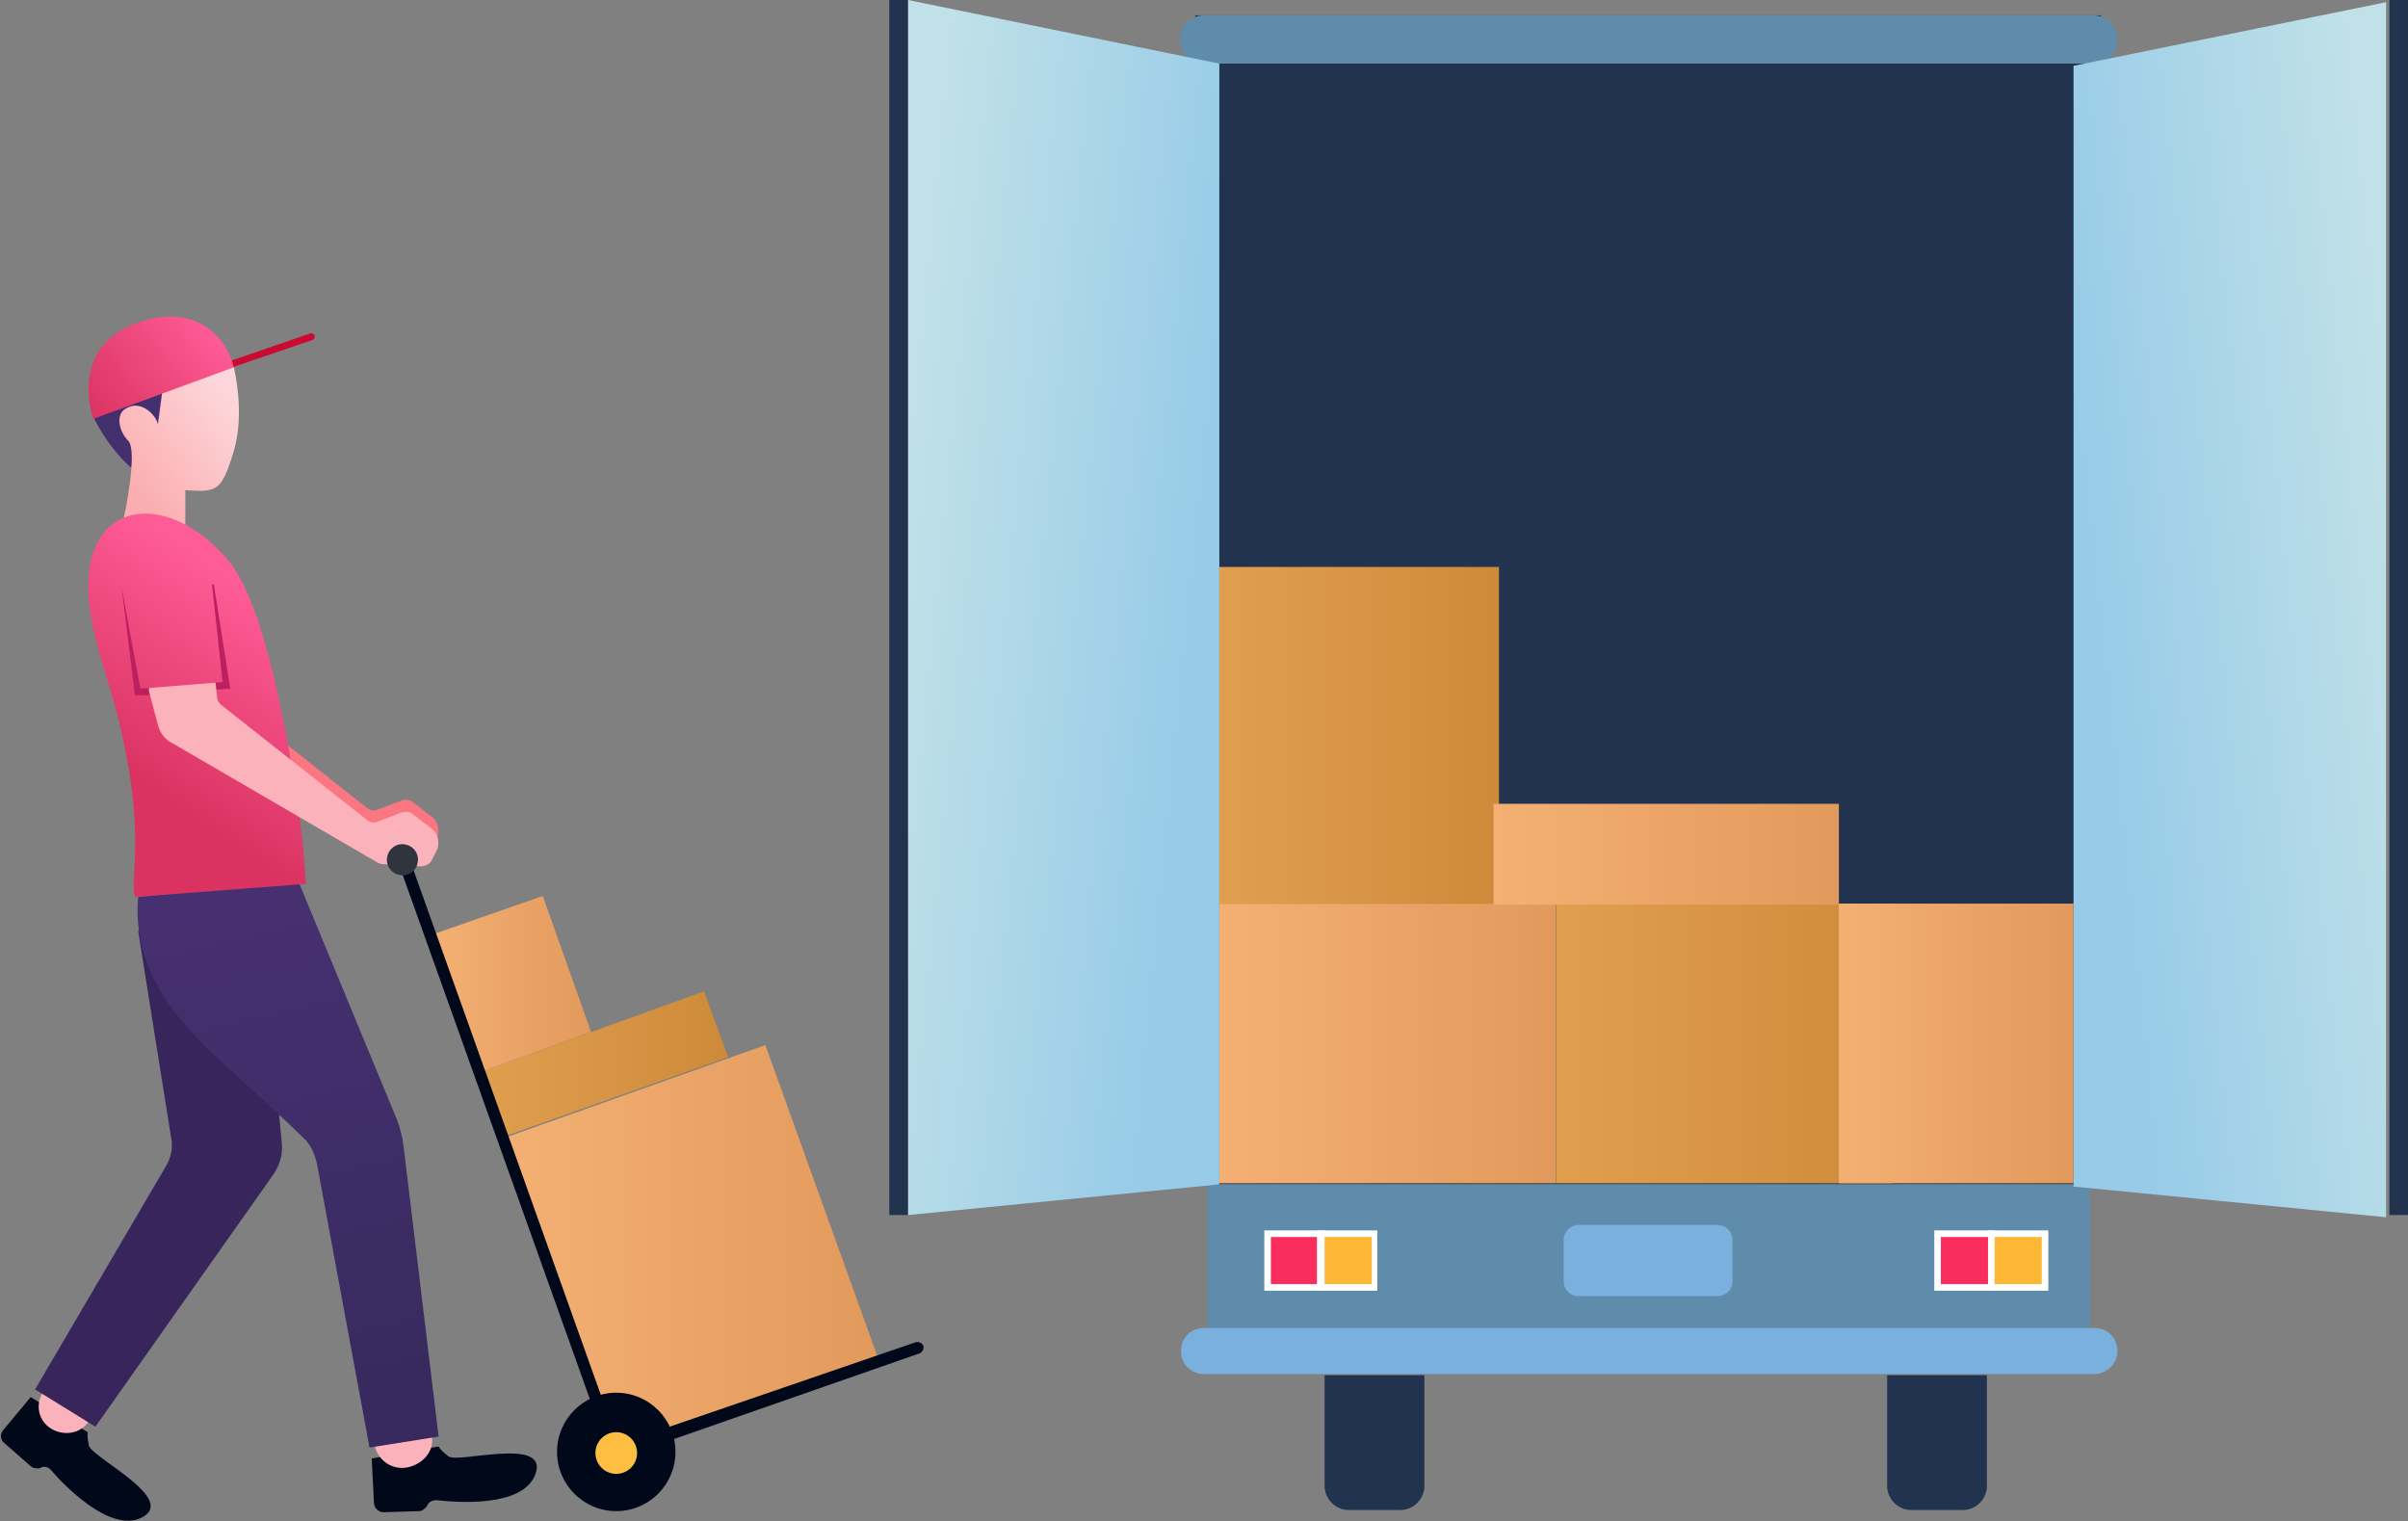 <svg version="1.1" id="OBJECTS" xmlns="http://www.w3.org/2000/svg" x="0" y="0" viewBox="0 0 219.6 138.7" xml:space="preserve"><rect x="0" y="0" width="219.6" height="138.7" fill="#808080" stroke="none"/><style>.st0{fill:#21334f}.st2{fill:#79b0dd}.st5{fill:#f92d5e}.st6{fill:#fff}.st7{fill:#fcb735}.st13{fill:#00081a}.st14{fill:#fcb2ba}</style><path class="st0" d="M109 1.4h82.6V108H109z"/><path d="M190.9 5.8h-81.1c-1.2 0-2.2-1-2.2-2.2 0-1.2 1-2.2 2.2-2.2h81.1c1.2 0 2.2 1 2.2 2.2 0 1.3-1 2.2-2.2 2.2zM110.1 108h80.5v13.1h-80.5z" fill="#5f8caa"/><path class="st2" d="M191 125.3h-81.2c-1.2 0-2.1-.9-2.1-2.1 0-1.2.9-2.1 2.1-2.1H191c1.2 0 2.1.9 2.1 2.1 0 1.2-1 2.1-2.1 2.1z"/><linearGradient id="SVGID_1_" gradientUnits="userSpaceOnUse" x1="108.911" y1="57.962" x2="81.171" y2="55.248"><stop offset="0" stop-color="#97cbe8"/><stop offset="1" stop-color="#c1e1e8"/></linearGradient><path fill="url(#SVGID_1_)" d="M111.2 5.8L82.8 0v110.8l28.4-2.8z"/><linearGradient id="SVGID_2_" gradientUnits="userSpaceOnUse" x1="190.991" y1="58.342" x2="219.937" y2="55.327"><stop offset="0" stop-color="#97cbe8"/><stop offset="1" stop-color="#c1e1e8"/></linearGradient><path fill="url(#SVGID_2_)" d="M189.1 6L217.6.2V111l-28.5-2.8z"/><path class="st0" d="M81.1 0h1.7v110.8h-1.7zm136.8 0h1.7v110.8h-1.7z"/><path class="st5" d="M115.6 112.5h4.9v4.9h-4.9z"/><path class="st6" d="M120.8 117.7h-5.5v-5.5h5.5v5.5zm-4.9-.6h4.3v-4.3h-4.3v4.3z"/><path class="st7" d="M120.5 112.5h4.9v4.9h-4.9z"/><path class="st6" d="M125.6 117.7h-5.5v-5.5h5.5v5.5zm-4.8-.6h4.3v-4.3h-4.3v4.3z"/><path class="st2" d="M156.6 118.2H144c-.8 0-1.4-.6-1.4-1.4v-3.7c0-.8.6-1.4 1.4-1.4h12.6c.8 0 1.4.6 1.4 1.4v3.7c0 .8-.6 1.4-1.4 1.4z"/><path class="st5" d="M176.7 112.5h4.9v4.9h-4.9z"/><path class="st6" d="M181.9 117.7h-5.5v-5.5h5.5v5.5zm-4.9-.6h4.3v-4.3H177v4.3z"/><path class="st7" d="M181.6 112.5h4.9v4.9h-4.9z"/><path class="st6" d="M186.8 117.7h-5.5v-5.5h5.5v5.5zm-4.9-.6h4.3v-4.3h-4.3v4.3z"/><path class="st0" d="M127.7 137.7H123c-1.2 0-2.2-1-2.2-2.2v-10.1h9.1v10.1c0 1.2-1 2.2-2.2 2.2zm51.3 0h-4.7c-1.2 0-2.2-1-2.2-2.2v-10.1h9.1v10.1c0 1.2-1 2.2-2.2 2.2z"/><linearGradient id="SVGID_3_" gradientUnits="userSpaceOnUse" x1="111.216" y1="95.166" x2="141.921" y2="95.166"><stop offset="0" stop-color="#f4b073"/><stop offset="1" stop-color="#e2995c"/></linearGradient><path fill="url(#SVGID_3_)" d="M111.2 107.9V82.4h30.7v25.5z"/><linearGradient id="SVGID_4_" gradientUnits="userSpaceOnUse" x1="141.921" y1="95.166" x2="172.626" y2="95.166"><stop offset="0" stop-color="#e09e4f"/><stop offset="1" stop-color="#cd8b3a"/></linearGradient><path fill="url(#SVGID_4_)" d="M141.9 107.9V82.4h30.7v25.5z"/><linearGradient id="SVGID_5_" gradientUnits="userSpaceOnUse" x1="167.713" y1="95.166" x2="189.143" y2="95.166"><stop offset="0" stop-color="#f4b073"/><stop offset="1" stop-color="#e2995c"/></linearGradient><path fill="url(#SVGID_5_)" d="M167.7 107.9V82.4h21.4v25.5z"/><linearGradient id="SVGID_6_" gradientUnits="userSpaceOnUse" x1="111.216" y1="67.093" x2="136.655" y2="67.093"><stop offset="0" stop-color="#e09e4f"/><stop offset="1" stop-color="#cd8b3a"/></linearGradient><path fill="url(#SVGID_6_)" d="M111.2 51.7h25.5v30.7h-25.5z"/><linearGradient id="SVGID_7_" gradientUnits="userSpaceOnUse" x1="136.212" y1="77.829" x2="167.713" y2="77.829"><stop offset="0" stop-color="#f4b073"/><stop offset="1" stop-color="#e2995c"/></linearGradient><path fill="url(#SVGID_7_)" d="M136.2 73.3h31.5v9.2h-31.5z"/><path class="st13" d="M36 78.2c.5.6 1.4.7 2 .2.6-.5.7-1.4.2-2-.5-.6-1.4-.7-2-.2-.5.5-.6 1.4-.2 2z"/><path class="st13" d="M35.4 77.9c.1-.2.5-1.2.5-1.2l2.6 1L38 79l-2.6-1.1zM2.8 127.4l-2.5 3c-.3.3-.3.9.1 1.2l2.4 2.1c.2.2.5.2.8.2l.2-.1c.3-.1.6 0 .8.2 1.2 1.4 5.4 5.8 8.3 4.4 3.4-1.7-4.6-5.5-4.8-6.6-.2-1-.1-1.2-.1-1.2l-5.2-3.2z"/><path class="st14" d="M4.7 130.3c1.2.7 2.7.4 3.4-.7L3.9 127c-.7 1.1-.4 2.6.8 3.3z"/><path class="st13" d="M33.9 133l.2 4c0 .5.4.9.9.9l3.2-.1c.3 0 .5-.2.7-.4l.1-.2c.2-.3.5-.4.8-.4 1.8.2 7.8.7 9-2.3 1.4-3.6-7.1-1-7.9-1.7-.8-.6-.9-.9-.9-.9l-6.1 1.1z"/><path class="st14" d="M37.2 133.8c1.4-.3 2.4-1.5 2.2-2.8l-5.2.9c.3 1.3 1.6 2.2 3 1.9z"/><path d="M8.7 130.1l-5.5-3.4 11.9-20.3c.5-.8.7-1.8.5-2.7l-3-18.8 7.8-.8 4 6 1.3 14.2c.1 1-.2 1.9-.7 2.7L8.7 130.1z" fill="#37255c"/><linearGradient id="SVGID_8_" gradientUnits="userSpaceOnUse" x1="21.823" y1="81.496" x2="31.773" y2="126.423"><stop offset="0" stop-color="#473071"/><stop offset="1" stop-color="#382a5f"/></linearGradient><path d="M12.6 81.8c-.5 5.7 2.4 10.4 7.9 15.3 3.5 3.2 5.9 5.4 7.1 6.6.7.6 1.1 1.5 1.3 2.4l4.8 25.9 6.3-1-3.2-26.5c-.1-.8-.3-1.6-.6-2.4l-9.1-22-14.5 1.7z" fill="url(#SVGID_8_)"/><path d="M11.9 42.6S10 41 8.6 38.2c0 0 4-7.5 12.7-4.9l-9.4 9.3z" fill="#442f6e"/><linearGradient id="SVGID_9_" gradientUnits="userSpaceOnUse" x1="21.671" y1="36.623" x2="11.872" y2="44.614"><stop offset="0" stop-color="#fdd7db"/><stop offset="1" stop-color="#fbadaf"/></linearGradient><path d="M21.3 33.4s1.1 4.2 0 7.8c-1.1 3.6-1.5 3.7-4.4 3.5v3.7l-5.6-1.2s1.3-6 .4-7c-.8-.8-1.2-2.3-.3-2.9 1.5-1 2.9.7 3 1.4l.4-3c-.1 0 5.2-2.6 6.5-2.3z" fill="url(#SVGID_9_)"/><path d="M19.7 34l8.8-3c.2-.1.2-.2.2-.4-.1-.2-.2-.2-.4-.2l-8.7 3c-.2.1-.2.2-.2.4s.2.3.3.2z" fill="#cc0a31"/><linearGradient id="SVGID_10_" gradientUnits="userSpaceOnUse" x1="-122.882" y1="24.397" x2="-111.275" y2="32.04" gradientTransform="scale(-1 1) rotate(6.921 -111.814 885.976)"><stop offset="0" stop-color="#ff5b96"/><stop offset="1" stop-color="#da3362"/></linearGradient><path d="M21.3 33.5L8.5 38.2s-2.2-6.1 3.4-8.5 8.8.9 9.4 3.8z" fill="url(#SVGID_10_)"/><path d="M19.6 60.6l.2 1.9c0 .3.2.5.4.7l13.3 10.5c.3.2.7.3 1 .1l2.1-.8c.3-.1.7-.1 1 .1l1.8 1.4c.5.4.7 1.1.5 1.8l-.5 1c-.2.4-.6.6-1 .6l-3.5-.2c-.2 0-.3-.1-.4-.1L15.6 66.7c-.6-.3-1-.9-1.2-1.6l-.8-3c-.1-.5.2-1.1.7-1.2l4.1-1.1c.6-.2 1.1.2 1.2.8z" fill="#fa7782"/><linearGradient id="SVGID_11_" gradientUnits="userSpaceOnUse" x1="24.96" y1="55.435" x2="13.804" y2="71.717"><stop offset="0" stop-color="#ff5b96"/><stop offset="1" stop-color="#da3362"/></linearGradient><path d="M27.6 76.7s-2.3-20.1-6.7-25.5c-4.4-5.3-10.4-5.9-12.3-1.1C6.8 55 9.8 61 11 66.4c2.3 9.9.8 13.6 1.3 15.4l15.6-1.2-.3-3.9z" fill="url(#SVGID_11_)"/><path d="M11.1 53.6l1.2 9.8h1.4l-.5-9zm8.4-.3l1.5 9.5-1.6.1-1.1-9.6z" fill="#bc2060"/><path class="st14" d="M19.6 61.7l.2 1.9c0 .3.2.5.4.7l13.3 10.5c.3.2.7.3 1 .1l2.1-.8c.3-.1.7-.1 1 .1l1.8 1.4c.5.4.7 1.1.5 1.8l-.5 1c-.2.4-.6.6-1 .6l-3.5-.2c-.2 0-.3-.1-.4-.1l-18.9-11c-.6-.3-1-.9-1.2-1.6l-.8-3c-.1-.5.2-1.1.7-1.2l4.1-1.1c.6-.1 1.1.3 1.2.9z"/><linearGradient id="SVGID_12_" gradientUnits="userSpaceOnUse" x1="19.807" y1="51.905" x2="8.651" y2="68.187"><stop offset="0" stop-color="#ff5b96"/><stop offset="1" stop-color="#da3362"/></linearGradient><path fill="url(#SVGID_12_)" d="M19.3 53l1 9.2-7.5.6-1.7-9.2z"/><linearGradient id="SVGID_13_" gradientUnits="userSpaceOnUse" x1="45.888" y1="114.023" x2="80.166" y2="114.023"><stop offset="0" stop-color="#f4b073"/><stop offset="1" stop-color="#e2995c"/></linearGradient><path fill="url(#SVGID_13_)" d="M80.2 124.2l-24 8.6-10.3-29 23.9-8.5z"/><linearGradient id="SVGID_14_" gradientUnits="userSpaceOnUse" x1="43.721" y1="97.083" x2="66.373" y2="97.083"><stop offset="0" stop-color="#e09e4f"/><stop offset="1" stop-color="#cd8b3a"/></linearGradient><path fill="url(#SVGID_14_)" d="M66.4 96.4l-20.6 7.3-2.1-5.9 20.5-7.4z"/><linearGradient id="SVGID_15_" gradientUnits="userSpaceOnUse" x1="39.213" y1="89.725" x2="53.926" y2="89.725"><stop offset="0" stop-color="#f4b073"/><stop offset="1" stop-color="#e2995c"/></linearGradient><path fill="url(#SVGID_15_)" d="M53.9 94.1l-10.2 3.7-4.5-12.5 10.3-3.6z"/><path class="st13" d="M55.8 133.2L36.3 78.6c-.1-.3 0-.6.3-.7.3-.1.6 0 .7.3l19.1 53.5 27.1-9.3c.3-.1.6.1.7.3.1.3-.1.6-.3.7l-28.1 9.8z"/><circle class="st13" cx="56.2" cy="132.4" r="5.4"/><circle cx="56.2" cy="132.5" r="1.9" fill="#fdbe42"/><path d="M35.6 79.3c.5.6 1.4.7 2 .2.6-.5.7-1.4.2-2-.5-.6-1.4-.7-2-.2-.6.5-.7 1.4-.2 2z" fill="#30353d"/></svg>